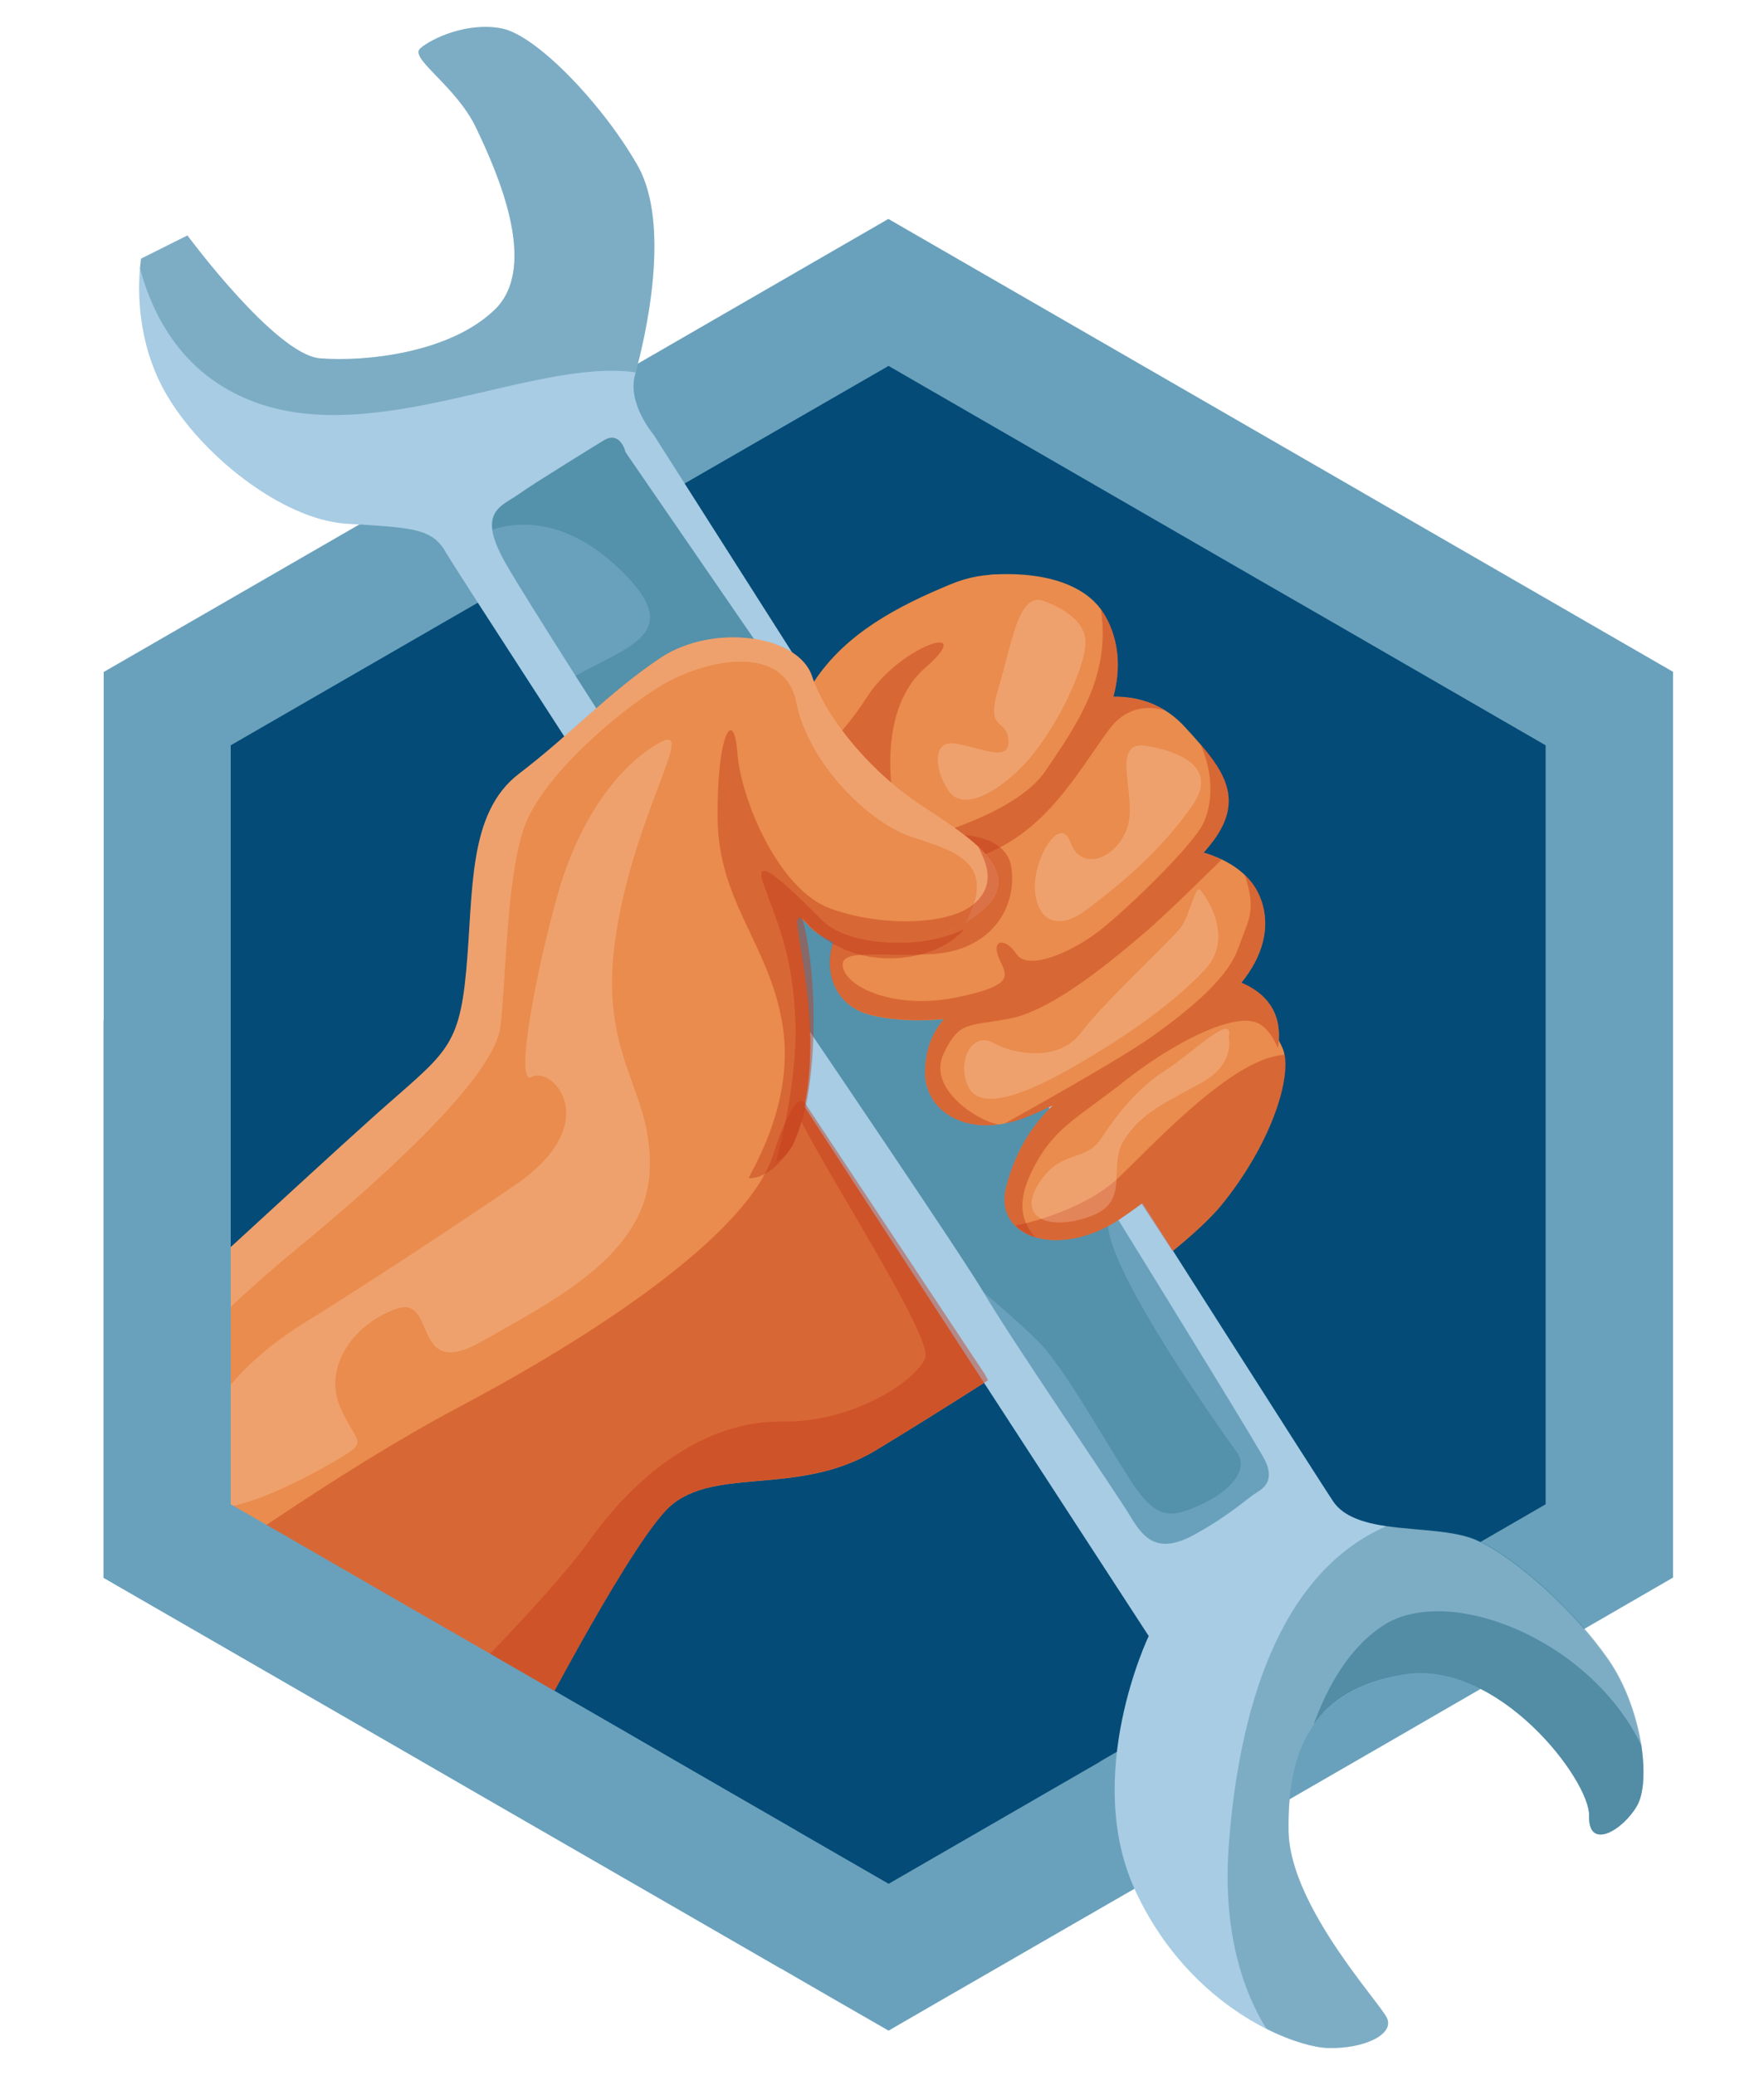 <?xml version="1.0" encoding="utf-8"?>
<!-- Generator: Adobe Illustrator 25.0.1, SVG Export Plug-In . SVG Version: 6.00 Build 0)  -->
<svg version="1.1" xmlns="http://www.w3.org/2000/svg" xmlns:xlink="http://www.w3.org/1999/xlink" x="0px" y="0px"
	 viewBox="0 0 928.9 1092.7" style="enable-background:new 0 0 928.9 1092.7;" xml:space="preserve">
<style type="text/css">
	.st0{fill:#044B77;}
	.st1{fill:#69A1BC;}
	.st2{fill:#E98C4D;}
	.st3{opacity:0.46;fill:#C43B1C;}
	.st4{fill:#A7CCE3;}
	.st5{opacity:0.35;fill:#2F728C;}
	.st6{opacity:0.54;fill:#2F728C;}
	.st7{opacity:0.25;fill:#FFE1CC;}
	.st8{fill:#934511;}
</style>
<g id="Layer_1">
	<g id="Layer_4_1_">
		<polygon class="st0" points="491.8,161 100.4,366.2 100.4,792 482.8,1022 856.5,801.6 847.5,373.2 		"/>
		<g>
			<g>
				<g>
					<path class="st1" d="M707.4,853.7c1.2,2.3,2.2,3.6,2.9,4.4c5.1-2.8,10.3-9.1,12.7-12.1c0.7-0.8,1.3-1.7,2-2.5L707.4,853.7z
						 M572.9,937.2c-0.8,1.3-1.7,2.7-2.5,4.1c3,1,5.6,3.3,6.9,6.5c0.7,1.5,1,3.1,1,4.7c3.6-5.8,7.8-11,12.9-15.8
						c7.4-8.7,14.3-18.5,20.9-28l-32.9,19C577.2,930.7,575,933.8,572.9,937.2z M360.5,930.1l-32.8-19c6.1,8.7,12.4,17.6,19.2,25.5
						c2.7,2.5,5.2,5.2,7.4,8l6.2,3.7c0.1-0.2,0.2-0.4,0.3-0.6c1.3-3.1,3.9-5.4,6.9-6.5c-0.8-1.4-1.6-2.8-2.5-4.1
						C363.6,934.7,362.1,932.4,360.5,930.1z M227.9,858.2c0.6-0.7,1.3-1.7,2.2-3.3l-14.8-8.5C217.8,849.3,223,855.5,227.9,858.2z
						 M719.2,260.4l-5.5-3.2L467.8,115.3l-244.1,141l-5.2,3L54.6,353.9v477l148.9,85.9l62.5,36.1l77.7,44.8l37.6,21.7l31.3,18.1
						l30.1,17.4l25.2,14.5l26.1-15.1l31.4-18.1l31.7-18.3l38-21.9l79.4-45.8l61.5-35.5L881,830.8v-477L719.2,260.4z M707.4,853.7
						l-29.2,16.9l-2.7,1.6l-63.2,36.5l-32.9,19l-109.1,63l-1.9,1.1l-0.4,0.3l-107.3-61.9l-32.8-19L262,873.2l-2.7-1.6l-29.2-16.8
						l-14.8-8.5l-62-35.8l-31.8-18.3V392.5l113.8-65.7l36.3-20.9l196.3-113.2L665.8,307l36.3,20.9l111.8,64.6v399.7L786.6,808
						l-61.7,35.6L707.4,853.7z M215.4,846.3c2.5,3,7.6,9.2,12.5,11.8c0.6-0.7,1.3-1.7,2.2-3.3L215.4,846.3z M365.2,937.2
						c-1.6-2.5-3.1-4.8-4.7-7.1l-32.8-19c6.1,8.7,12.4,17.6,19.2,25.5c2.7,2.5,5.2,5.2,7.4,8l6.2,3.7c0.1-0.2,0.2-0.4,0.3-0.6
						c1.3-3.1,3.9-5.4,6.9-6.5C366.9,939.9,366,938.5,365.2,937.2z M579.3,927.7c-2.1,3-4.2,6.2-6.4,9.5c-0.8,1.3-1.7,2.7-2.5,4.1
						c3,1,5.6,3.3,6.9,6.5c0.7,1.5,1,3.1,1,4.7c3.6-5.8,7.8-11,12.9-15.8c7.4-8.7,14.3-18.5,20.9-28L579.3,927.7z M707.4,853.7
						c1.2,2.3,2.2,3.6,2.9,4.4c5.1-2.8,10.3-9.1,12.7-12.1c0.7-0.8,1.3-1.7,2-2.5L707.4,853.7z"/>
				</g>
			</g>
		</g>
	</g>
</g>
<g id="Layer_6">
	<path class="st2" d="M643.3,634.5c-5.6,6.9-14.6,15.2-25.8,24.4c-21.3,17.4-50.5,37.5-78.8,56.1c-6.3,4.1-12.5,8.1-18.5,12
		c-23.5,15-44.8,28.2-58.7,36.6c-42.2,25.7-88.3,7.2-111.3,32.3c-23,25-74.5,125.3-74.5,125.3s-18-12.3-40.3-27.1
		c-25.5-17-56.8-37.3-73.5-46.8c-7.2-4.1-11.7-6.1-11.8-5l-13.2-11.6L145,800l5.1-19.3l25.6-12.5l48.7-38.9l158.7-196.9l43.2,8
		l31.9,5.9l-28.3-31.1c0,0-5-12.6-9.8-31.5c-5.5-22.1-10.6-53-6.7-82.4c2.3-16.8,7.6-30.6,15.1-42.1c16.8-25.8,44.4-40,71.8-51.4
		c39.5-16.5,68.5,11.2,68.5,11.2s-9.2,37.5-8.6,61.9c0.7,24.4,59.3,117.9,79.7,133c0.7,0.5,1.4,1,2.1,1.5
		c16.5,12.5,25.8,22.3,31.3,32.4v0c0.8,1.5,1.6,3,2.2,4.5c0.4,0.9,0.7,2,0.9,3.2C679.2,570,668.9,602.9,643.3,634.5z"/>
</g>
<g id="Layer_8">
	<path class="st3" d="M538.8,714.9c-6.3,4.1-12.5,8.1-18.5,12c-23.5,15-44.8,28.2-58.7,36.6c-42.2,25.7-88.3,7.2-111.3,32.3
		c-23,25-74.5,125.3-74.5,125.3s-18-12.3-40.3-27.1c26.9-27.1,59.8-61.6,75.1-83c28.2-39.4,64.7-63,101.6-62.4
		c36.9,0.7,70.5-21.6,75-33.5c4.1-10.7-51.5-96.5-65.4-124.9c-1.4-2.9-2.4-5.3-2.9-6.8c-0.1-0.5-0.3-0.9-0.4-1.4
		c-3.9-15.6,1-21.2,1-21.2l21,10.5L538.8,714.9z"/>
</g>
<g id="Layer_5">
	<path class="st4" d="M862.2,950.7c-7.3,13-25.9,24.2-25.4,5.6c0.6-18.6-47.9-82.8-98-74.4c-50.1,8.5-60.8,42.8-60.3,82.3
		c0.6,39.4,47.9,90.2,51.8,98.6c4,8.5-11.8,16.3-31,15.8c-7.1-0.2-19-3.3-32.6-10.2c-23.1-11.7-51.1-34.4-68.8-72.6
		c-28.2-60.9,7-134.2,7-134.2s-363-557.9-370.2-570.8c-7.2-12.9-18.6-12.9-52.3-15c-33.6-2.1-77.3-36.5-95.9-70.1
		c-14.3-25.9-13.8-53.1-12.8-64.2c0,0,0,0,0,0c0.3-3.3,0.6-5.2,0.6-5.2L98.7,124c0,0,46.4,62.8,69.8,64.7c23.4,1.9,68.2-2.6,92-25.6
		c23.8-23,0.8-73.5-9.8-95.8c-10.6-22.2-35.4-36.6-29.4-41.8c6-5.3,24.9-14.1,43-10.5c18.1,3.6,52.6,39.3,71.3,71.9
		c18.3,31.8,3.8,92.3-0.9,109.3c-0.1,0.4-0.2,0.8-0.3,1.2c-4.2,15.1,9.7,31.4,9.7,31.4s345.1,542.8,358,562c5.5,8,16.2,11.2,28.3,13
		c16.8,2.4,36.2,2,48.3,7.9c20.8,10.1,50.7,37.2,68.2,62.5C864.4,899.4,869.5,937.8,862.2,950.7z"/>
</g>
<g id="Layer_9">
	<path class="st1" d="M661.9,785.9c-5,3-13.6,11.6-32.8,22.2c-19.2,10.6-26.7,2.5-33.9-9.6c-7.2-12.1-62.9-93.3-77-117.5
		c-0.1-0.1-0.2-0.3-0.3-0.5c-11.3-19.1-84.5-127.1-123.4-184.3c-14.5-21.3-24.2-35.5-24.2-35.5s-8.2-12.6-20-31
		c-13.3-20.7-31.2-48.6-47.3-73.9c-16.5-26-31-49.1-36.6-58.9c-4.5-7.9-6.7-13.7-7.2-18.1c-1.4-11.2,7.2-13.8,13.8-18.5
		c9.3-6.6,44.9-28.4,44.9-28.4c8.8-5.4,11.5,6.3,11.5,6.3L439.3,398l22.8,33.2c0,0,10.8,18.4,24.9,42.2
		c24.9,42.2,59.9,101.5,63.1,106.4c1.7,2.7,16.1,25.8,34.1,55c33.3,53.9,79.2,128.5,82,134.4C670.6,778.4,667,782.9,661.9,785.9z"/>
	<path class="st1" d="M244.9,286.7l0,0.3C244.7,287,244.8,286.9,244.9,286.7z"/>
	<path class="st5" d="M439.3,398c-10.9,11.5-22.6,21.2-32.4,23.2c-9.5,1.9-32,6.2-56.5,8.6c-13.3-20.7-31.2-48.6-47.3-73.9
		c28.9-16,56.3-22.5,25.9-53.5c-28.6-29.1-54.4-28.4-69.7-23.5c-1.4-11.2,7.2-13.8,13.8-18.5c9.3-6.6,44.9-28.4,44.9-28.4
		c8.8-5.4,11.5,6.3,11.5,6.3L439.3,398z"/>
	<path class="st5" d="M632.5,792.3c-15.8,7.3-23.5,8.5-37.2-12.7s-28.5-48.3-43.6-67.6c-4.7-6-17.8-17.9-33.7-31.4
		c-11.3-19.1-84.5-127.1-123.4-184.3l-7.5-22.3l6.3-10.2l18.7-13.9c0,0,7.2,0,24.8-4c17.6-4,27.5,14.9,27.5,14.9l22.6,12.7
		c24.9,42.2,59.9,101.5,63.1,106.4c1.7,2.7,16.1,25.8,34.1,55c-0.3,3-0.5,6-0.7,9c-1.2,24.3,61,111.6,67.7,120.7
		C657.9,773.6,648.3,785.1,632.5,792.3z"/>
	<path class="st5" d="M862.2,950.7c-7.3,13-25.9,24.2-25.4,5.6c0.6-18.6-47.9-82.8-98-74.4c-23.3,3.9-38.1,13.4-47.1,26.4
		c-10.5,15-13.4,34.7-13.1,55.8c0,2,0.2,4,0.4,6.1c0,0,0,0,0,0c4.8,38.4,47.7,84.5,51.4,92.5c4,8.5-11.8,16.3-31,15.8
		c-7.1-0.2-19-3.3-32.6-10.2c-12-19.3-23.2-50.8-19.7-97c5.2-68.7,25.4-142.8,83.5-167.8c16.8,2.4,36.2,2,48.3,7.9
		c20.8,10.1,50.7,37.2,68.2,62.5c9.2,13.3,14.9,30.2,17.3,45.1C866.3,932.7,865.6,944.5,862.2,950.7z"/>
	<path class="st6" d="M862.2,950.7c-7.3,13-25.9,24.2-25.4,5.6c0.6-18.6-47.9-82.8-98-74.4c-23.3,3.9-38.1,13.4-47.1,26.4
		c7.3-20.2,18.7-40.4,36.4-52.1c34.3-22.6,109,6.8,136.2,62.9C866.3,932.7,865.6,944.5,862.2,950.7z"/>
	<path class="st5" d="M334.7,196.1c-53.4-7.7-137.5,40.4-202.3,15c-35.2-13.8-51.4-42.8-58.7-69.8c0,0,0,0,0,0
		c0.3-3.3,0.6-5.2,0.6-5.2L98.7,124c0,0,46.4,62.8,69.8,64.7c23.4,1.9,68.2-2.6,92-25.6c23.8-23,0.8-73.5-9.8-95.8
		c-10.6-22.2-35.4-36.6-29.4-41.8c6-5.3,24.9-14.1,43-10.5c18.1,3.6,52.6,39.3,71.3,71.9C353.9,118.6,339.4,179.1,334.7,196.1z"/>
</g>
<g id="Layer_7">
	<path class="st2" d="M586.3,366.9c-3.9,14.8-12.6,29.1-23.2,40.1c-12.5,13-29.2,29.9-46.2,43.6c-11.5,9.2-23.1,16.9-33.6,20.9
		c-2,0.8-4,1.1-6,0.9c-2.5-0.2-5-1-7.4-2.5c-1.5-0.9-3-2.1-4.5-3.5c-2.7-2.6-5.1-5.9-7.3-9.7c-1.4-2.4-2.6-4.9-3.7-7.6
		c-8.7-21-10.1-51.4,4.1-70.7c25.2-34.2,49.1-70.1,62.3-75.6c0,0,41.6-5,58.8,17.9c0.8,1.1,1.6,2.3,2.3,3.5
		C589.5,337.4,590.2,352.5,586.3,366.9z"/>
	<path class="st2" d="M639.2,442.4c-1.5,2-3.3,4.3-5.3,6.6c-22,25.3-73.1,66.5-94.2,76.7c-12.1,5.9-27.4,9.6-42.5,11
		c-13.6,1.3-27.1,0.7-38.2-2c-23.5-5.5-26.9-31.2-16.2-46.1c2.4-3.4,11-11.6,22.7-22.1c0.3-0.2,0.5-0.5,0.8-0.7
		c8.7-7.8,19-16.8,29.8-26.2c0.8-0.7,1.6-1.4,2.5-2.1c25.4-21.9,53.2-45.3,69.3-58.8c8.5-7.1,13.7-11.4,13.7-11.4s1.8-0.3,4.8-0.4
		c6-0.1,16.7,0.7,27.1,7.2c0,0,0,0,0,0c3.5,2.2,7,5,10.3,8.6c2.8,3,5.5,6,8,8.9C645.6,407.5,654,422.2,639.2,442.4z"/>
	<path class="st2" d="M653.7,517.5c-6.5,8-14.9,14.8-23.9,19.8c-19.8,10.9-49.6,31.8-75.5,44.8c0,0,0,0,0,0
		c-5.4,2.7-10.6,5-15.5,6.8c-3.4,1.3-6.7,2.2-9.9,2.8c-1.1,0.2-2.1,0.4-3.2,0.5h0c-22.3,2.9-38.9-9.7-38.6-28.1
		c0.3-12.4,4.4-20.9,10-27.5c4.3-4.9,9.4-8.7,14.3-12.2c0.5-0.4,1.2-0.8,2-1.4c3.2-2.3,8.6-6.4,15.4-11.4c2.8-2.1,5.8-4.4,9-6.8
		c31.3-23.5,78.2-59,78.2-59s3.1,0.1,7.9,0.9c2.8,0.5,6.2,1.2,9.9,2.3c3.1,0.9,6.3,2.1,9.5,3.6c4.3,2,8.5,4.7,12.1,8.1
		c3.4,3.2,6.2,7,8.1,11.7C669.9,488.1,664.5,504.3,653.7,517.5z"/>
	<path class="st2" d="M673.4,547.9c-0.1,1.3-0.3,2.7-0.5,4.1c-0.3,1.4-0.6,2.9-1.1,4.3c-8,26-42.7,57-70.5,77.6c0,0,0,0-0.1,0
		c-3.7,2.7-7.3,5.3-10.7,7.6c-16,11-33.2,13.7-45.3,10.1c-4.3-1.3-7.9-3.3-10.6-6c-4.9-4.9-7-12-4.7-20.8
		c5.2-19.7,14.2-32.7,24.5-42.7c0,0,0,0,0,0c4.2-4.1,8.6-7.7,13.1-11.1c1.7-1.2,3.8-2.8,6.2-4.6c20.2-15.1,63.4-47.1,63.4-47.1
		l3-5.3c0,0,1.1,0.1,3,0.4c2.6,0.5,6.5,1.4,10.7,3.2C663.5,521.6,674.6,530.2,673.4,547.9z"/>
	<path class="st2" d="M28.1,608.7l0.1-0.1C28.2,608.6,28.2,608.6,28.1,608.7L28.1,608.7z"/>
	<path class="st2" d="M447.8,353.7c0,0-26.2,2.6-32.8,18.4c-6.6,15.8,0,57.3,0,57.3l16.2,1.8c0,0,11.8-2.5,17.9-3.9S469,412,469,412
		l6.9-16.3L447.8,353.7z"/>
	<path class="st3" d="M471.8,427.1c0,2-13.1-50.5,15.4-75.4c28.5-25-13.1-12-30.5,15.2c-17.5,27.1-19.5,15.7-15.7,44.6
		C444.8,440.4,471.8,427.1,471.8,427.1z"/>
	<path class="st3" d="M613.5,374.1c-8.9-2.5-20.4-2.2-29.6,10.2c-16.6,22.6-32.8,53.5-67,66.3c-1.4,0.5-2.9,1-4.4,1.5
		c-24,7.6-32.3,15.6-35.2,20.3c-1.6,2.6-1.5,4.2-1.5,4.2l-5.9-6.7l-3.7-4.2l-8-9l-6.4-7.1c0,0,1-0.2,2.7-0.5c6.7-1.3,24.9-5,44-11.6
		c20.6-7.1,42.3-17.4,51.8-31.2c6.4-9.3,12.5-18.3,17.5-27.5c9.5-17.4,15.3-35.5,11.9-58.1c0.8,1.1,1.6,2.3,2.3,3.5
		c7.6,13.3,8.2,28.3,4.4,42.8C592.3,366.8,603,367.7,613.5,374.1z"/>
	<path class="st3" d="M633.8,449.1c3.1,0.9,6.3,2.1,9.5,3.6c-13.1,12.9-30.3,29.7-40.1,38.1c-17.2,14.8-48.5,40.9-70.6,45.4
		c-22.1,4.5-27.4,0.8-35.8,18.9c-8.4,18.1,17.4,35,28.9,37.1c-22.3,2.9-38.9-9.7-38.6-28.1c0.3-12.4,4.4-20.9,10-27.5
		c-13.6,1.3-27.1,0.7-38.2-2c-23.5-5.5-26.9-31.2-16.2-46.1c2.4-3.4,11-11.6,22.7-22.1c0.3-0.2,0.5-0.5,0.8-0.7
		c8.7-7.8,19-16.8,29.8-26.2c10-0.6,34.2-0.1,36.6,17.6c3,22.4-12.1,43.5-41.3,45.3c-29.2,1.8-50.2-3.4-47.3,7.5
		c2.9,10.8,28.5,22,60.5,15.2c3.4-0.7,6.4-1.4,9-2.1c14-3.8,16.4-7.2,15.4-11.4c-0.5-2.3-2-4.8-3.1-7.6c-3.7-9.2,3.5-10.5,9.5-1.5
		c0.7,1,1.5,1.8,2.6,2.3c8.5,4.5,28.2-4.6,41.4-14.9c10.9-8.6,32.2-28.7,44.7-43.2c4.4-5.1,7.8-9.5,9.3-12.4
		c5.2-10.3,6.2-26.5-1.4-42.8c13.8,15.9,22.2,30.7,7.4,50.9C637.7,444.5,635.9,446.7,633.8,449.1z"/>
	<path class="st3" d="M673.4,547.9c-0.1,1.3-0.3,2.7-0.5,4.1c-2-5-4.9-9.7-9.2-12.5c-12.7-8.2-47.7,11-71.1,29.5
		c-23.4,18.5-36.1,24.1-46.7,42.9c-10.1,18-9.7,29.8-0.7,39.7c-11.9-3.5-18.9-13.1-15.3-26.8c5.2-19.7,14.2-32.7,24.5-42.7
		c-5.4,2.7-10.6,5-15.5,6.8c-3.4,1.3-6.7,2.2-9.9,2.8c0,0,23-12.7,44.7-25.4c12.9-7.6,25.4-15.1,32.3-20c13-9.2,27.5-20.4,37.1-32
		c4.1-4.9,7.2-9.9,8.9-14.8c5.4-15.3,9.9-19.6,3.4-38.9c3.4,3.2,6.2,7,8.1,11.7c6.4,15.7,1,31.9-9.8,45.1
		C663.5,521.6,674.6,530.2,673.4,547.9z"/>
	<path class="st3" d="M643.3,634.5c-5.6,6.9-14.6,15.2-25.8,24.4l-16.3-25l0,0l0,0c-3.7,2.7-7.3,5.3-10.7,7.6
		c-16,11-33.2,13.7-45.3,10.1c-0.5-0.2-1-0.3-1.5-0.5c-0.1,0-0.2-0.1-0.3-0.1c-0.4-0.1-0.8-0.3-1.1-0.5c-0.2-0.1-0.4-0.1-0.6-0.2
		c-0.3-0.1-0.7-0.3-1-0.5c-0.4-0.2-0.8-0.4-1.2-0.7c-0.5-0.3-1-0.6-1.4-0.9c-0.2-0.1-0.4-0.3-0.6-0.4c-0.3-0.2-0.5-0.3-0.7-0.5
		c-0.2-0.1-0.3-0.3-0.5-0.4c-0.6-0.5-1.1-1-1.6-1.5c1.6-0.3,3.6-0.8,5.8-1.3c13.2-3.3,34.8-11,48.3-23.7
		c17.9-17,56.1-58.7,83.1-64.3c1.6-0.3,3.3-0.6,4.8-0.6C679.2,570,668.9,602.9,643.3,634.5z"/>
</g>
<g id="Layer_4">
	<path class="st2" d="M516.3,480.2c-2.4,1.9-4.9,3.7-7.6,5.3v0c-26.1,16-67.1,20.6-84.2,0.7c-2.4-2.8-3.7-3.5-4.3-2.5
		c-2,3.4,4.9,27.2,6.2,56.7c0.4,7.7,0.3,15.7-0.3,23.9c-0.4,5.6-1.2,11.3-2.3,16.9c-0.6,3.1-1.3,6.1-2.1,9.2
		c-1.2,4.4-2.6,8.7-4.4,13c-4,9.8-9.6,19.2-17.2,27.6c-54.1,60.2-60.8,85.8-106.4,126.5c-45.6,40.8-85.8,46.8-85.8,46.8l-16.4,55.3
		l-29.6-12.4l-11.8-5l-41.5-17.4l-21.6-9.1l-12.9-79L68.7,704c0,2,89.7-81.6,127.4-115.4c37.7-33.8,45.5-35.1,49.4-77.3
		c3.9-42.2,0.6-83.1,27.9-103.9c27.3-20.8,47.1-42.7,74.5-61c27.4-18.2,72.4-12.2,79.7,9.7c0.4,1,0.7,2.1,1.1,3.1
		c8.4,21.4,30.9,48.2,56.5,65c10.8,7.1,22,14.3,29.9,21.6C526.7,456.8,531.2,468.2,516.3,480.2z"/>
	<path class="st7" d="M516.3,480.2c-2.4,1.9-4.9,3.7-7.6,5.3c17-32-7.1-37.5-29.3-45c-22.2-7.6-53.7-38.5-60.1-70.6
		c-6.4-32.1-49-22.2-71.2-8.8c-22.2,13.4-63,47.8-72.3,75.3c-9.3,27.4-9.3,80.5-12.3,104.4c-2.9,23.9-51.7,71.3-108.1,117.6
		c-33.6,27.5-63,58.1-81.4,78.4L68.7,704c0,2,89.7-81.6,127.4-115.4c37.7-33.8,45.5-35.1,49.4-77.3c3.9-42.2,0.6-83.1,27.9-103.9
		c27.3-20.8,47.1-42.7,74.5-61c27.4-18.2,72.4-12.2,79.7,9.7c7.3,21.9,30.8,50.5,57.7,68.1C512,441.8,541.2,460.1,516.3,480.2z"/>
	<path class="st3" d="M516.3,480.2c-2.4,1.9-4.9,3.7-7.6,5.3v0c-26.1,16-67.1,20.6-84.2,0.7c-16.2-18.8,17.5,57.2-7.1,117.1
		c-5.8,8.9-13.7,17.2-23,17.2c-1.4,0,24.4-37.2,17.8-80s-33.8-64.8-34.3-109.3c-0.5-44.6,8.5-59.6,10.4-34.7
		c1.9,24.9,21.8,72,48.8,81.9c27,9.9,62.9,8.9,75.8-2.4c13-11.3,4.9-24.1,2.2-30.2C526.7,456.8,531.2,468.2,516.3,480.2z"/>
	<path class="st8" d="M362.1,972.9c4.6-1,6.6-1.4,6.7-1.4C368.6,971.5,365.8,972.2,362.1,972.9z"/>
	<path class="st3" d="M520.3,726.9c-23.5,15-44.8,28.2-58.7,36.6c-42.2,25.7-88.3,7.2-111.3,32.3c-23,25-74.5,125.3-74.5,125.3
		s-18-12.3-40.3-27.1c-25.5-17-56.8-37.3-73.5-46.8l-11.8-5l-41.5-17.4c11.2-7.8,23.5-16.3,36.4-24.9c30.9-20.7,65.3-42.3,96.6-58.9
		c84.5-44.8,153-94.7,165.3-132.5c5.1-15.8,8.9-23.1,11.6-26.4c3.8-4.6,5.4-1,5.4-1l0,0l94.4,142.3L520.3,726.9z"/>
	<path class="st7" d="M548.7,316.2c0,0,23.3,7.1,22.9,22.2s-17.2,48.6-32.8,64.7c-15.6,16.1-32.2,23.5-39.2,13.5
		c-7-10-9.6-27.2,3.7-25c13.3,2.1,28.8,10.3,27.7-1.9c-1.1-12.2-12.3-3.7-5.2-27.3C532.8,338.7,536.2,312.9,548.7,316.2z"/>
	<path class="st7" d="M601.2,392.5c0,0,45.4,4.5,26.8,31.5c-18.6,27-43.8,46-56.4,55.5c-12.6,9.5-24.5,7.3-26.5-9.3
		s13.1-42.2,18.6-26.6c5.5,15.6,23.6,9,29.7-7C599.3,420.4,585,392.6,601.2,392.5z"/>
	<path class="st7" d="M632.5,469.2c0,0,18.8,23.1,2.2,41.2c-16.7,18-41.6,35.3-68,50.6s-50.6,24.7-56.9,11.1
		c-6.2-13.5,2.4-29.1,13.2-22.9c10.8,6.2,34.7,10.1,46.1-5.2s46.8-48.2,52.4-55.2S629.3,464.4,632.5,469.2z"/>
	<path class="st7" d="M647,546.3c0,0,3.8,14-14.5,24C614.2,580.4,601,586,592,600.2s3.7,32.3-17.4,40.2c-21.1,8-39.5,1.7-27.7-17
		c11.8-18.7,24.3-10.8,33-23.9c8.7-13.2,19.4-26.7,33.6-35.7C627.7,554.8,650.2,532.2,647,546.3z"/>
	<path class="st3" d="M408.6,611.9c0,0,11.8-41,10.2-75.7s-9.8-50.9-16.7-70.5s17.9,6.3,31.3,19.4c13.4,13.1,52,15.5,74.3,4.2
		c-13.3,17.1-59.2,26-85.3-6.1C433.4,523.1,429.7,603.8,408.6,611.9z"/>
	<path class="st7" d="M269.9,625c0,0-62.9,42.8-109.1,71.3c-46.2,28.5-64.6,65.2-61.2,88.3c3.4,23.1,51.6-0.7,74.1-13.6
		s14.3-9.2,5.4-30.1s6.8-43.3,29.2-51.5s7.5,38.7,45.5,17s86.3-45.5,88.3-89.7c2-44.2-27.9-59.3-17.7-124.8
		c10.2-65.5,43.5-112.5,22.4-100.5c-21.1,12-41.4,39.8-52.3,76.8c-10.9,37.1-24.5,105-14.3,98.9C290.6,561.2,319.7,591.7,269.9,625z
		"/>
</g>
<g id="Layer_10">
	<g>
		<g>
			<path class="st1" d="M419.9,964.4l-59.4-34.3l-32.8-19L262,873.2l-2.7-1.6l-29.2-16.8l-14.8-8.5l-62-35.8l-31.8-18.3V528.8
				c-17.9,3.1-35.9,5.8-54.1,7.5c-4.3,0.4-8.6,0.7-12.9,1v293.6l148.9,85.9l62.5,36.1l77.7,44.8l37.6,21.7l30,17.3
				C414.2,1012.6,417.3,988.5,419.9,964.4z"/>
		</g>
	</g>
</g>
</svg>
